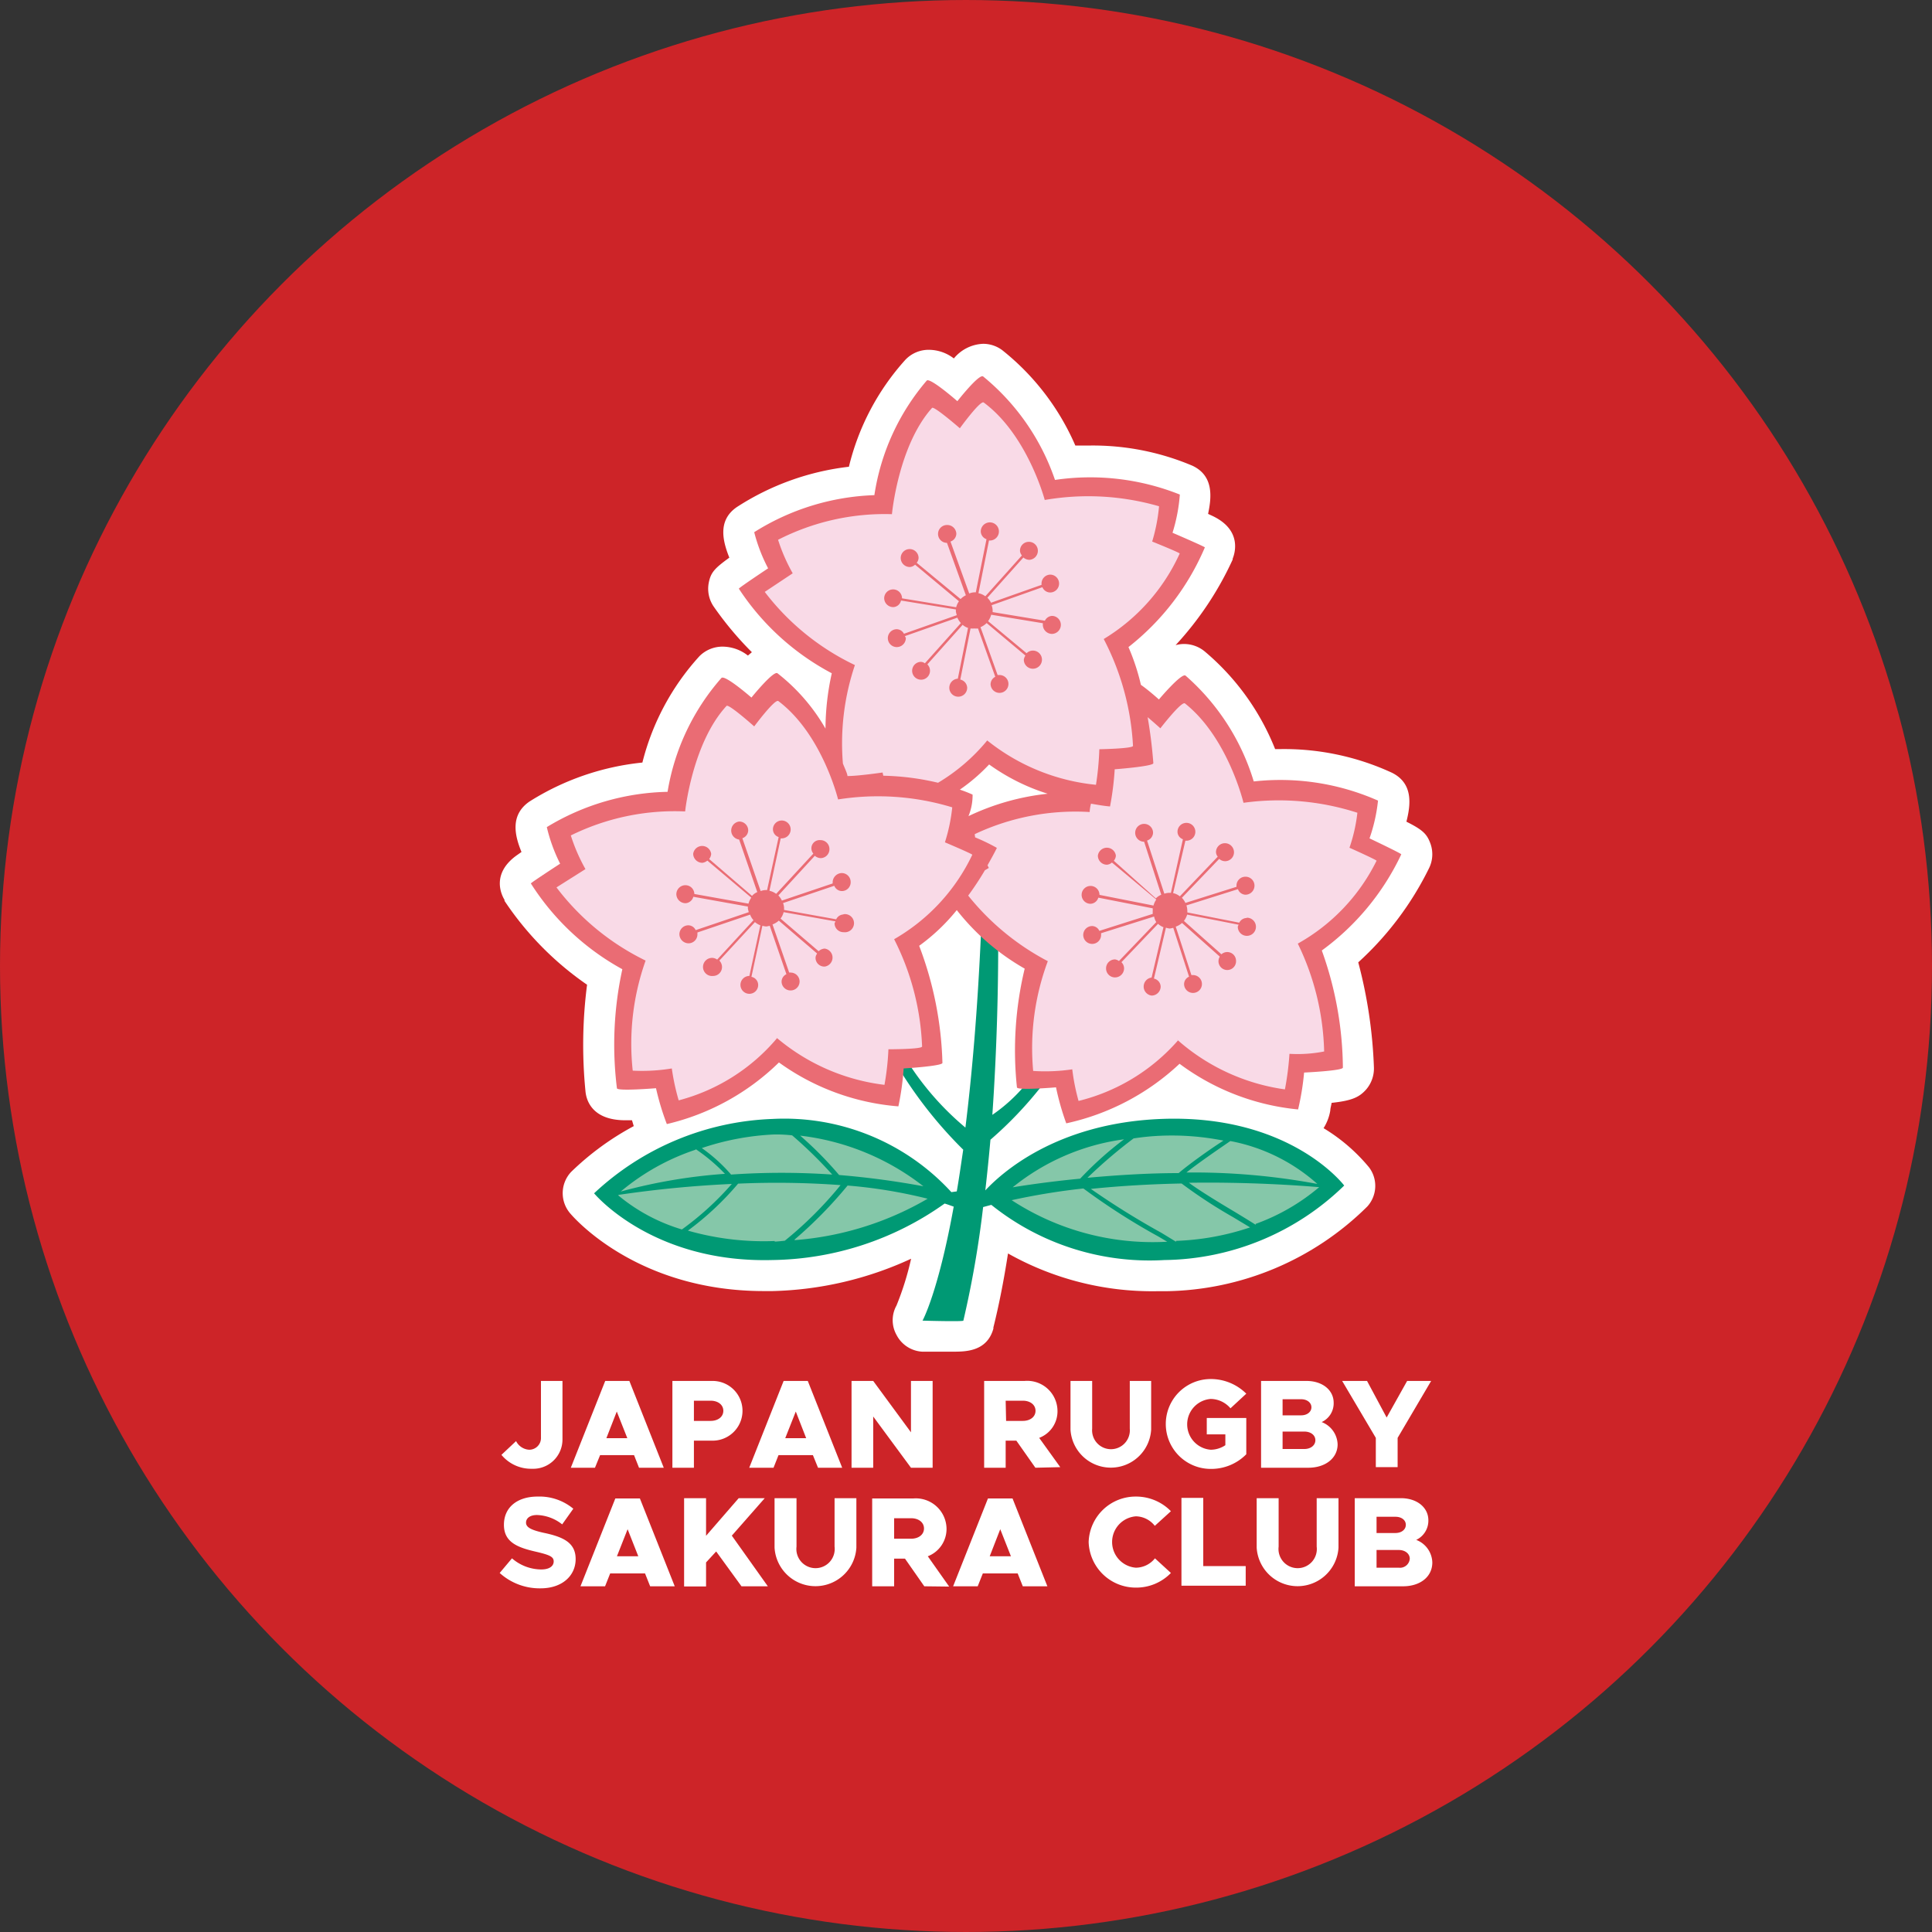 <svg xmlns="http://www.w3.org/2000/svg" viewBox="0 0 132 132"><rect x="0" y="0" width="132" height="132" fill="#333333" stroke="none"/><defs><style>.cls-1{fill:#cd2428;stroke:#cd2428;stroke-miterlimit:10;stroke-width:5px;}.cls-2{fill:none;}.cls-3{fill:#fff;}.cls-4{fill:#85c7a9;}.cls-5{fill:#009974;}.cls-6{fill:#f9dae7;}.cls-7{fill:#ea6c74;}</style></defs><g id="Layer_2" data-name="Layer 2"><g id="レイヤー_1" data-name="レイヤー 1"><circle class="cls-1" cx="66" cy="66" r="63.5"/><rect class="cls-2" x="23.52" y="23.52" width="84.96" height="84.96"/><path class="cls-3" d="M97.64,59.31a2.15,2.15,0,0,0,.1-1.65c-.24-.67-.51-.95-1.65-1.52.29-1.14.49-2.62-1-3.35a17.58,17.58,0,0,0-7.6-1.61h-.37a16.84,16.84,0,0,0-4.82-6.68A2.22,2.22,0,0,0,80.93,44h0a2.09,2.09,0,0,0-.61.08,22.18,22.18,0,0,0,3.9-5.85l0-.06c.13-.32.69-1.94-1.38-2.92l-.3-.14c.24-1.13.4-2.6-1.07-3.29l0,0a17.44,17.44,0,0,0-7-1.38l-1,0a16.89,16.89,0,0,0-5-6.52,2.18,2.18,0,0,0-1.3-.43h0a2.72,2.72,0,0,0-2,1,2.81,2.81,0,0,0-1.7-.59h0a2.19,2.19,0,0,0-1.62.69A16.78,16.78,0,0,0,58,31.89a17.82,17.82,0,0,0-7.65,2.75c-1.37.93-.94,2.4-.52,3.46-1,.73-1.27,1-1.41,1.74a2.15,2.15,0,0,0,.34,1.6,22.71,22.71,0,0,0,2.61,3.12l-.27.23a2.83,2.83,0,0,0-1.73-.61,2.22,2.22,0,0,0-1.58.65,16.89,16.89,0,0,0-3.9,7.27,17.8,17.8,0,0,0-7.71,2.66c-1.36.93-1,2.36-.55,3.45l-.27.19c-1.86,1.29-1.07,2.79-.89,3.08l0,.07a21.3,21.3,0,0,0,5.64,5.73A32.1,32.1,0,0,0,40,74.54c.05.61.43,2,2.73,2h.45l.12.4a19,19,0,0,0-4.28,3.13,2.12,2.12,0,0,0-.09,2.8c.18.22,4.51,5.34,13.26,5.34h.59A23.86,23.86,0,0,0,62.25,86a20,20,0,0,1-1,3.2,2.06,2.06,0,0,0,0,2A2.11,2.11,0,0,0,63,92.35s1.26,0,2.11,0,2.32,0,2.76-1.57a.31.31,0,0,0,0-.08c.38-1.52.71-3.19,1-5.06A20.08,20.08,0,0,0,79,88.22h.63a19.94,19.94,0,0,0,13.79-5.79,2.1,2.1,0,0,0,.12-2.67,12.2,12.2,0,0,0-3.11-2.68,3.26,3.26,0,0,0,.46-1.21c0-.15.06-.32.09-.52,1.42-.15,1.89-.4,2.34-.89a2.2,2.2,0,0,0,.55-1.54,32.39,32.39,0,0,0-1.07-7.17A21.47,21.47,0,0,0,97.64,59.31Z"/><path class="cls-4" d="M52.37,85.06c-6.81,0-10.18-3.13-10.32-3.26l-.16-.16.16-.16a12.57,12.57,0,0,1,2.78-2,18.09,18.09,0,0,1,8.05-2.19h.53A17,17,0,0,1,64,81.48l.19.18-.21.16a21.12,21.12,0,0,1-11,3.24Z"/><path class="cls-4" d="M79.15,85.06c-6.81,0-10.49-3.12-10.65-3.25l-.17-.15.15-.17c.14-.15,3.47-3.82,10.76-4.11.29,0,.58,0,.86,0,6.94,0,10.09,3.38,10.22,3.53l.14.16-.15.14a16.63,16.63,0,0,1-10.58,3.87Z"/><path class="cls-5" d="M79.32,76.45c-7.27.29-11,3.81-12,4.88.13-1.16.25-2.32.35-3.46a26.36,26.36,0,0,0,3.52-3.7l-1.18,0a11.17,11.17,0,0,1-2.21,2c.32-4.59.4-8.8.4-11.55l-1.17-1c-.24,5.48-.63,9.87-1.07,13.42a19.52,19.52,0,0,1-3.86-4.36l-.6,0s0,.18,0,.46a29.21,29.21,0,0,0,4.31,5.41c-.15,1-.29,2-.44,2.85L65,81.45a15.48,15.48,0,0,0-12.23-5,18.8,18.8,0,0,0-12.18,5.08s3.94,4.77,12.16,4.56a20.75,20.75,0,0,0,11.79-3.86c.21.06.41.14.62.21-1.06,5.87-2.13,7.79-2.13,7.79s2.76.08,2.79,0a69.19,69.19,0,0,0,1.35-7.76l.56-.15a17.27,17.27,0,0,0,11.82,3.77A17.89,17.89,0,0,0,91.84,81S88.16,76.1,79.32,76.45Zm-16.23,4.6a57.35,57.35,0,0,0-5.76-.77,24.86,24.86,0,0,0-2.66-2.69A16.85,16.85,0,0,1,63.09,81.05Zm-10.2-3.54a9.94,9.94,0,0,1,1.23.06,29.54,29.54,0,0,1,2.74,2.68,50.13,50.13,0,0,0-6.91,0,11,11,0,0,0-2-1.81A17.94,17.94,0,0,1,52.89,77.51Zm-5.36,1a12,12,0,0,1,2,1.69,36.68,36.68,0,0,0-7.12,1.21A15.58,15.58,0,0,1,47.53,78.55Zm-5.28,3.13A76.34,76.34,0,0,1,50,80.89,20.31,20.31,0,0,1,46.59,84,12.3,12.3,0,0,1,42.25,81.68Zm10.68,3.15A18.89,18.89,0,0,1,47,84.08a20.18,20.18,0,0,0,3.43-3.21,59.68,59.68,0,0,1,7,.1,25.8,25.8,0,0,1-3.81,3.8C53.42,84.79,53.19,84.82,52.93,84.83Zm1.36-.1A29.47,29.47,0,0,0,57.91,81a33.75,33.75,0,0,1,5.47.9A21.2,21.2,0,0,1,54.29,84.73Zm35.77-3.79a46,46,0,0,0-9-.79c.82-.66,2.26-1.64,3-2.15A12.36,12.36,0,0,1,90.06,80.94ZM79.25,77.6a18.06,18.06,0,0,1,4.34.33c-1,.64-2.44,1.68-3.06,2.22-1.85,0-3.92.11-6.23.32a33.64,33.64,0,0,1,3.15-2.69A16.61,16.61,0,0,1,79.25,77.6Zm-2.45.24a23.47,23.47,0,0,0-3,2.69c-1.46.14-3,.33-4.61.59A15.32,15.32,0,0,1,76.8,77.84Zm2.92,7A17.64,17.64,0,0,1,69.12,82a46.34,46.34,0,0,1,4.9-.8,45.09,45.09,0,0,0,5.12,3.28l.61.36Zm.63,0-1-.61a54.43,54.43,0,0,1-4.82-3c2.13-.22,4.23-.33,6.2-.37a33.5,33.5,0,0,0,3.5,2.29l1.18.71A17.73,17.73,0,0,1,80.35,84.78Zm5.44-1.16c-.42-.27-.9-.56-1.41-.87-1.16-.69-2.42-1.46-3.15-2,4.08-.06,7.46.18,8.9.3A14.1,14.1,0,0,1,85.79,83.62Z"/><path class="cls-6" d="M74.85,53.9a14.39,14.39,0,0,1-7.37-3,13.62,13.62,0,0,1-3.27,2.76l-.08,0-.09,0a16.8,16.8,0,0,0-3.7-.46h-.18l0-.19c-.47.06-1.63.21-2.19.21h-.19l-.05-.15c0-.14-.15-.44-.31-.84V52.2a17.4,17.4,0,0,1,.76-6.62,17.46,17.46,0,0,1-6.06-4.94L52,40.56l0-.1c0-.11,0-.16,1.84-1.31-1.19-2.21-1-2.29-.86-2.4A15.68,15.68,0,0,1,60.5,35h.2a19.89,19.89,0,0,1,.49-2.49,11.8,11.8,0,0,1,2.28-4.68.25.25,0,0,1,.2-.09A5.9,5.9,0,0,1,65.5,29c.82-1.1,1.36-1.66,1.63-1.66a.34.34,0,0,1,.17.05c2.71,2,3.93,5.69,4.2,6.59a19.53,19.53,0,0,1,3-.23,14.83,14.83,0,0,1,4.72.7c.2.07.35.12-.27,2.49,1.76.71,1.78.76,1.82.87l0,.09,0,.08a13.45,13.45,0,0,1-5.09,5.83,18.52,18.52,0,0,1,2,7.21.25.25,0,0,1-.06.18c-.07.07-.21.24-2.25.28-.13,2.43-.2,2.43-.44,2.43Z"/><path class="cls-6" d="M46.35,75.4c-.2,0-.28,0-.63-2.11-.47,0-1.59.18-2.16.18h0c-.21,0-.53,0-.55-.26a17.87,17.87,0,0,1,.81-7.43,17.33,17.33,0,0,1-6-5l-.06-.07,0-.1c0-.12,0-.16,1.86-1.29-1.16-2.23-1-2.31-.82-2.41a15.65,15.65,0,0,1,7.3-1.69h.41a17.8,17.8,0,0,1,.52-2.49,11.73,11.73,0,0,1,2.35-4.64.25.25,0,0,1,.19-.09c.22,0,.83.45,1.82,1.32.83-1.09,1.38-1.64,1.65-1.64a.27.27,0,0,1,.17.06c2.68,2,3.86,5.73,4.11,6.64a19.48,19.48,0,0,1,2.73-.19,14.88,14.88,0,0,1,5,.77c.2.07.35.12-.31,2.48,1.76.73,1.78.79,1.81.89l0,.09,0,.09a13.36,13.36,0,0,1-5.17,5.75,18.5,18.5,0,0,1,1.85,7.24.25.25,0,0,1-.06.18c-.07.07-.22.23-2.25.25-.17,2.42-.24,2.42-.47,2.42h0a14.36,14.36,0,0,1-7.32-3.09,13.55,13.55,0,0,1-6.69,4.15h-.07Z"/><path class="cls-6" d="M67.1,59.34A18.21,18.21,0,0,1,66,61.06l-.1.14.11.14a17.5,17.5,0,0,0,5.32,4.43,17.73,17.73,0,0,0-.94,7.42c0,.27.34.27.61.27h0c.59,0,1.64-.11,2.09-.15.32,2.11.4,2.13.61,2.13h.06a13.44,13.44,0,0,0,6.76-4,14.33,14.33,0,0,0,7.26,3.23h0c.23,0,.31,0,.51-2.42h.27c1.8,0,1.91-.12,2-.2a.26.26,0,0,0,.07-.19,18.35,18.35,0,0,0-1.72-7.26,13.54,13.54,0,0,0,5.28-5.67l0-.09,0-.08c0-.11-.06-.16-1.79-.93.7-2.33.54-2.4.35-2.47a15.39,15.39,0,0,0-5.32-.86,19.08,19.08,0,0,0-2.38.14c-.24-.91-1.34-4.64-4-6.72a.25.25,0,0,0-.17-.06c-.27,0-.83.54-1.67,1.61l-.69-.61-.47-.39.1.6c.17,1,.3,2,.38,3a16.19,16.19,0,0,1-2.42.31h-.19l0,.19c-.07.93-.18,2-.25,2.32l-1-.14-.37-.06,0,.22c0,.14,0,.27-.06.37l-.72,0a15.46,15.46,0,0,0-7,1.56c-.19.11-.12.34-.08.48l0,.1.09,0c.77.34,1.12.52,1.29.6-.16.31-.31.59-.47.87Z"/><path class="cls-7" d="M85.17,62.72a.58.58,0,0,0-.5.32l-3.55-.7a1,1,0,0,0,0-.15,1.2,1.2,0,0,0-.06-.33l3.52-1.11a.57.57,0,0,0,.51.38.62.62,0,0,0,.62-.62.61.61,0,0,0-.62-.61.61.61,0,0,0-.61.61s0,.05,0,.08l-3.49,1.1a1.21,1.21,0,0,0-.24-.35l2.55-2.66a.6.6,0,0,0,.39.16.61.61,0,0,0,.62-.61.62.62,0,0,0-.62-.62.61.61,0,0,0-.61.62.53.53,0,0,0,.12.3l-2.59,2.71a1.09,1.09,0,0,0-.46-.22l.84-3.58s0,0,.07,0a.61.61,0,1,0-.61-.61.55.55,0,0,0,.37.51L80,61l-.12,0a1.2,1.2,0,0,0-.33.06l-1.18-3.63a.58.58,0,0,0,.41-.53.61.61,0,0,0-.61-.61.61.61,0,1,0,0,1.22l0,0,1.17,3.62a1.15,1.15,0,0,0-.37.25l-2.87-2.57a.61.61,0,0,0,.14-.35.62.62,0,0,0-1.23,0,.62.62,0,0,0,.61.62.56.56,0,0,0,.35-.15L79,61.46a1.28,1.28,0,0,0-.19.41l-3.69-.73s0,0,0,0a.61.61,0,0,0-.61-.61.61.61,0,1,0,0,1.22.58.58,0,0,0,.53-.42l3.72.73c0,.05,0,.09,0,.15a1.89,1.89,0,0,0,0,.23l-3.65,1.16a.55.55,0,0,0-.49-.33.61.61,0,1,0,.61.61s0-.08,0-.12l3.62-1.14A1.11,1.11,0,0,0,79,63l-2.55,2.66a.59.59,0,0,0-.27-.11.61.61,0,0,0-.61.61.61.61,0,0,0,.61.62.62.62,0,0,0,.62-.62.6.6,0,0,0-.18-.42l2.5-2.62a1.28,1.28,0,0,0,.37.23l-.81,3.44a.62.62,0,0,0,0,1.23.62.62,0,0,0,.62-.61.58.58,0,0,0-.46-.55l.82-3.48a1.1,1.1,0,0,0,.26.06,1.69,1.69,0,0,0,.24-.05l1.08,3.34a.56.56,0,0,0-.34.5.61.61,0,1,0,.61-.61s-.07,0-.11,0l-1.07-3.31a1.22,1.22,0,0,0,.43-.25l2.58,2.3a.6.6,0,1,0,1.11.29.6.6,0,0,0-1-.45l-2.56-2.28a1.35,1.35,0,0,0,.22-.43l3.52.69s-.06.09-.06.14a.62.62,0,1,0,.62-.62Z"/><path class="cls-7" d="M71.87,42.08a.58.58,0,0,0-.48.33l-3.57-.59s0-.09,0-.15a1.23,1.23,0,0,0-.07-.32l3.47-1.23a.58.58,0,0,0,.53.36.61.61,0,1,0,0-1.22.61.61,0,0,0-.59.63s0,0,0,.07l-3.45,1.22a1.2,1.2,0,0,0-.25-.34l2.46-2.75a.65.65,0,0,0,.4.16.62.62,0,0,0,.59-.64.61.61,0,0,0-.63-.59.6.6,0,0,0-.59.63.54.54,0,0,0,.13.3l-2.5,2.79a1.17,1.17,0,0,0-.47-.21l.72-3.6s0,0,.08,0a.62.62,0,1,0-.64-.59.58.58,0,0,0,.39.5l-.73,3.63-.11,0a1,1,0,0,0-.34.08L64.94,37a.58.58,0,0,0,.4-.54.62.62,0,0,0-.64-.59.61.61,0,1,0,0,1.22.05.05,0,0,0,0,0l1.29,3.58a1.32,1.32,0,0,0-.36.26l-3-2.48a.54.54,0,0,0,.13-.35.61.61,0,1,0-1.22.05.62.62,0,0,0,.63.59.57.57,0,0,0,.35-.16l3,2.5a1.18,1.18,0,0,0-.19.41l-3.7-.61v0a.61.61,0,1,0-1.22,0,.62.62,0,0,0,.63.6.57.57,0,0,0,.52-.45l3.75.61a.8.8,0,0,0,0,.15,2.1,2.1,0,0,0,.06.24l-3.61,1.27a.57.57,0,0,0-.51-.31.61.61,0,0,0-.59.63.61.61,0,0,0,.63.59.62.62,0,0,0,.6-.63s-.05-.08-.06-.12l3.58-1.26a1.31,1.31,0,0,0,.24.37l-2.46,2.75a.48.48,0,0,0-.28-.1.61.61,0,1,0,.63.59.62.62,0,0,0-.18-.42l2.41-2.7a1,1,0,0,0,.37.21l-.7,3.47a.62.62,0,0,0-.58.64.61.61,0,0,0,.63.59.61.61,0,0,0,.59-.63.6.6,0,0,0-.47-.54l.7-3.49a2.51,2.51,0,0,0,.27,0,1.69,1.69,0,0,0,.24,0l1.18,3.3a.58.58,0,0,0-.32.51.61.61,0,1,0,.59-.63s-.07,0-.11,0l-1.17-3.27a1.34,1.34,0,0,0,.42-.28l2.65,2.22a.65.65,0,0,0-.11.29.62.62,0,1,0,.6-.63.62.62,0,0,0-.41.18l-2.63-2.19a1.27,1.27,0,0,0,.21-.44l3.53.58c0,.05,0,.08,0,.13a.63.63,0,0,0,.64.6.62.62,0,0,0,.59-.64A.61.61,0,0,0,71.87,42.08Z"/><path class="cls-7" d="M95.74,58.37c0-.06-2.17-1.09-2.17-1.09a11.4,11.4,0,0,0,.58-2.58,16.51,16.51,0,0,0-8.49-1.31A15.58,15.58,0,0,0,81,46.16c-.27-.21-1.82,1.63-1.82,1.63s-.66-.6-1.23-1a14.88,14.88,0,0,0-.85-2.58,17.21,17.21,0,0,0,5.22-6.81c0-.05-2.21-1-2.21-1a11.6,11.6,0,0,0,.5-2.61,16.5,16.5,0,0,0-8.53-1,15.64,15.64,0,0,0-4.91-7.07c-.28-.2-1.76,1.69-1.76,1.69S63.56,25.79,63.32,26a15.59,15.59,0,0,0-3.58,7.83,16.42,16.42,0,0,0-8.21,2.53,11.29,11.29,0,0,0,.95,2.47s-2,1.33-2,1.39A17.19,17.19,0,0,0,56.83,46a17.66,17.66,0,0,0-.43,3.78v0A13,13,0,0,0,53.12,46c-.27-.21-1.78,1.66-1.78,1.66s-1.81-1.58-2.05-1.34a15.59,15.59,0,0,0-3.68,7.78,16.5,16.5,0,0,0-8.25,2.41,11.26,11.26,0,0,0,.91,2.5s-2,1.3-2,1.35a17.17,17.17,0,0,0,6.25,5.86,24.16,24.16,0,0,0-.37,8.13c0,.22,2.67,0,2.67,0a17.7,17.7,0,0,0,.74,2.45,16.25,16.25,0,0,0,7.66-4.21,16.12,16.12,0,0,0,8.16,3A18.27,18.27,0,0,0,61.74,73s2.66-.16,2.65-.38a24.19,24.19,0,0,0-1.59-8,13.32,13.32,0,0,0,2.57-2.44h0a15.89,15.89,0,0,0,4.64,4,23.93,23.93,0,0,0-.53,8.11c0,.23,2.67,0,2.67,0a17.66,17.66,0,0,0,.7,2.46,16.37,16.37,0,0,0,7.74-4.07h0a16.16,16.16,0,0,0,8.1,3.12,17.88,17.88,0,0,0,.41-2.52s2.66-.12,2.65-.34a24.15,24.15,0,0,0-1.44-8A17.18,17.18,0,0,0,95.74,58.37ZM67.45,50.59a12.86,12.86,0,0,1-3.36,2.89A17.51,17.51,0,0,0,60.35,53l-.05-.22s-1.73.25-2.4.24c0-.15-.15-.45-.31-.85a16.73,16.73,0,0,1,.82-6.73,16.87,16.87,0,0,1-6.16-5s1.91-1.27,1.91-1.27a12.16,12.16,0,0,1-1-2.29,16,16,0,0,1,7.78-1.75s.43-4.68,2.74-7.26c.13-.15,1.9,1.39,1.9,1.39s1.4-1.93,1.63-1.76c3,2.22,4.17,6.66,4.17,6.66a17.42,17.42,0,0,1,7.81.43,12,12,0,0,1-.47,2.41s1.91.77,1.88.82a13.2,13.2,0,0,1-5.19,5.84,17.8,17.8,0,0,1,2,7.3c0,.19-2.3.23-2.3.23a19.78,19.78,0,0,1-.23,2.43A14.09,14.09,0,0,1,67.45,50.59Zm-1,3.7a9.21,9.21,0,0,0-.87-.34,12.34,12.34,0,0,0,2-1.72,14,14,0,0,0,4,2,16.63,16.63,0,0,0-5.41,1.53A3.76,3.76,0,0,0,66.45,54.29Zm-5.36,9.88A17.64,17.64,0,0,1,63,71.5c0,.19-2.3.19-2.3.19a18.06,18.06,0,0,1-.27,2.43A14,14,0,0,1,53,70.85l.09.08a13.14,13.14,0,0,1-6.72,4.25A15.37,15.37,0,0,1,45.9,73a12.53,12.53,0,0,1-2.67.15,17,17,0,0,1,.88-7.52,16.93,16.93,0,0,1-6.09-5S40,59.38,40,59.38a12.15,12.15,0,0,1-1-2.3,16.05,16.05,0,0,1,7.81-1.64s.49-4.68,2.83-7.21c.14-.16,1.89,1.4,1.89,1.4s1.42-1.91,1.65-1.73c3,2.26,4.08,6.72,4.08,6.72a17.43,17.43,0,0,1,7.8.54,11.8,11.8,0,0,1-.5,2.39s1.89.8,1.87.85A13.18,13.18,0,0,1,61.09,64.17Zm6.2-4.71.27-.16-.09-.18c.21-.38.43-.76.64-1.19a13.23,13.23,0,0,0-1.49-.72c0-.12-.05-.21,0-.23a16.14,16.14,0,0,1,7.83-1.5s0-.23.09-.57c.42.07.84.15,1.3.19a19.81,19.81,0,0,0,.32-2.54s2.66-.2,2.64-.42c-.09-1.19-.23-2.22-.39-3.14.44.37.87.76.87.76s1.45-1.88,1.68-1.7c2.93,2.32,4,6.79,4,6.79a17.46,17.46,0,0,1,7.78.68,11.07,11.07,0,0,1-.54,2.39s1.88.84,1.85.89a13.16,13.16,0,0,1-5.38,5.66,17.75,17.75,0,0,1,1.8,7.37A9.42,9.42,0,0,1,88.1,72a19.93,19.93,0,0,1-.31,2.43A14,14,0,0,1,80.39,71l.09.09a13.23,13.23,0,0,1-6.79,4.13,14.48,14.48,0,0,1-.43-2.16,12.55,12.55,0,0,1-2.67.11,17,17,0,0,1,1-7.5,17.18,17.18,0,0,1-5.44-4.48A20,20,0,0,0,67.29,59.46Z"/><path class="cls-7" d="M57.61,62.48a.58.58,0,0,0-.48.33l-3.56-.64c0-.05,0-.1,0-.15a1.07,1.07,0,0,0-.07-.32L57,60.52a.57.57,0,0,0,.52.36.6.6,0,0,0,.6-.62.61.61,0,0,0-.62-.61.64.64,0,0,0-.61.63l0,.08-3.47,1.17a1.21,1.21,0,0,0-.24-.35l2.49-2.71a.65.65,0,0,0,.4.16.61.61,0,0,0,.6-.63.61.61,0,0,0-.62-.6.56.56,0,0,0-.48.92l-2.54,2.75a1.21,1.21,0,0,0-.46-.21l.77-3.58.07,0a.61.61,0,1,0,0-1.22.6.6,0,0,0-.6.62.56.56,0,0,0,.39.51l-.79,3.62-.11,0a1.14,1.14,0,0,0-.33.07l-1.25-3.61a.58.58,0,0,0,.4-.54.61.61,0,0,0-.62-.6.62.62,0,0,0,0,1.23l0,0,1.24,3.59a1,1,0,0,0-.36.26l-2.93-2.52a.61.61,0,0,0,.14-.35.62.62,0,0,0-1.23,0,.63.63,0,0,0,.63.61.7.7,0,0,0,.34-.15l3,2.53a1.28,1.28,0,0,0-.19.41l-3.7-.66v0a.61.61,0,0,0-.62-.6.62.62,0,0,0-.61.62.63.63,0,0,0,.63.61.59.59,0,0,0,.53-.44l3.73.67a.7.7,0,0,0,0,.14,1.68,1.68,0,0,0,.06.24l-3.63,1.23a.56.56,0,0,0-.5-.33.61.61,0,0,0-.61.62.63.63,0,0,0,.63.61.61.61,0,0,0,.6-.63s0-.07,0-.11l3.6-1.22a1.14,1.14,0,0,0,.23.38L49,65.56a.7.7,0,0,0-.27-.11.62.62,0,1,0,0,1.23.61.61,0,0,0,.6-.63.64.64,0,0,0-.18-.42L51.58,63a1.25,1.25,0,0,0,.37.22l-.75,3.46a.61.61,0,1,0,0,1.22.6.6,0,0,0,.6-.62.57.57,0,0,0-.46-.54l.75-3.49a1.17,1.17,0,0,0,.27.05,1.89,1.89,0,0,0,.23-.05l1.14,3.31a.57.57,0,0,0-.33.51.61.61,0,0,0,.62.6.61.61,0,1,0,0-1.22.19.19,0,0,0-.1,0l-1.14-3.29a1.34,1.34,0,0,0,.43-.26l2.62,2.25a.52.52,0,0,0-.11.29.6.6,0,0,0,.62.6.62.62,0,0,0,0-1.23.67.67,0,0,0-.41.18l-2.6-2.23a1.19,1.19,0,0,0,.21-.44l3.54.63c0,.05-.06.09-.06.14a.61.61,0,0,0,.63.6.62.62,0,1,0,0-1.23Z"/><path class="cls-3" d="M34.14,107.47l.84-1a3.08,3.08,0,0,0,2,.76c.56,0,.85-.23.85-.55s-.28-.44-1.16-.65c-1.28-.29-2.24-.64-2.24-1.85s.93-1.93,2.3-1.93a3.62,3.62,0,0,1,2.44.83l-.76,1.07a2.92,2.92,0,0,0-1.72-.64c-.48,0-.75.22-.75.52s.29.49,1.18.69c1.35.28,2.21.67,2.21,1.8s-.91,2-2.4,2A4.07,4.07,0,0,1,34.14,107.47Z"/><path class="cls-3" d="M44.07,107.5H41.69l-.35.88H39.66l2.38-6h1.68l2.38,6H44.42Zm-.46-1.17-.73-1.85-.73,1.85Z"/><path class="cls-3" d="M46.74,102.36h1.5v2.57l2.23-2.57h1.78L50,104.92l2.46,3.46h-1.8L48.93,106l-.69.75v1.64h-1.5Z"/><path class="cls-3" d="M52.92,105.74v-3.38h1.5v3.31a1.31,1.31,0,1,0,2.6,0v-3.31h1.49v3.38a2.8,2.8,0,0,1-5.59,0Z"/><path class="cls-3" d="M63.15,108.38l-1.32-1.89h-.74v1.89h-1.5v-6h2.8a2.1,2.1,0,0,1,2.28,2.07,2,2,0,0,1-1.28,1.88l1.46,2.07Zm-2.06-3.25h1.16c.51,0,.88-.28.88-.7s-.37-.7-.88-.7H61.09Z"/><path class="cls-3" d="M69.53,107.5H67.15l-.35.88H65.12l2.38-6h1.68l2.38,6H69.88Zm-.46-1.17-.73-1.85-.72,1.85Z"/><path class="cls-3" d="M74.38,105.36a3.21,3.21,0,0,1,3.23-3.11,3.32,3.32,0,0,1,2.39,1l-1.1,1a1.68,1.68,0,0,0-1.29-.65,1.76,1.76,0,0,0,0,3.51,1.69,1.69,0,0,0,1.3-.64l1.09,1a3.29,3.29,0,0,1-2.39,1A3.22,3.22,0,0,1,74.38,105.36Z"/><path class="cls-3" d="M85.11,107v1.34H80.72v-6h1.49V107Z"/><path class="cls-3" d="M85.86,105.74v-3.38h1.5v3.31a1.31,1.31,0,1,0,2.6,0v-3.31h1.49v3.38a2.8,2.8,0,0,1-5.59,0Z"/><path class="cls-3" d="M92.56,102.36h3.15c1.11,0,1.88.64,1.88,1.51a1.45,1.45,0,0,1-.83,1.34,1.7,1.7,0,0,1,1.1,1.54c0,1-.85,1.63-2,1.63H92.56Zm2.78,2.38c.41,0,.71-.23.71-.56s-.3-.55-.71-.55H94.05v1.11Zm.23,2.37a.67.67,0,0,0,.75-.61c0-.35-.32-.6-.75-.6H94.05v1.21Z"/><path class="cls-3" d="M34.26,99.4l1-.94a1.07,1.07,0,0,0,.89.59.8.8,0,0,0,.81-.84V94.35h1.47v4a2,2,0,0,1-2.09,2A2.62,2.62,0,0,1,34.26,99.4Z"/><path class="cls-3" d="M43.32,99.42H41l-.35.86H39l2.35-5.93H43l2.35,5.93H43.66Zm-.46-1.16-.72-1.82-.71,1.82Z"/><path class="cls-3" d="M45.94,94.35h2.75a2,2,0,1,1,0,4.08H47.41v1.85H45.94Zm2.61,2.73c.51,0,.87-.28.87-.69s-.36-.69-.87-.69H47.41v1.38Z"/><path class="cls-3" d="M55.54,99.42H53.19l-.34.86H51.19l2.35-5.93h1.65l2.35,5.93H55.89Zm-.46-1.16-.71-1.82-.72,1.82Z"/><path class="cls-3" d="M58.18,94.35h1.48l2.58,3.51V94.35h1.48v5.93H62.24l-2.58-3.5v3.5H58.18Z"/><path class="cls-3" d="M70.74,100.28l-1.3-1.85h-.73v1.85H67.24V94.35H70a2.07,2.07,0,0,1,2.25,2A1.94,1.94,0,0,1,71,98.24l1.44,2Zm-2-3.2h1.14c.51,0,.87-.28.87-.69s-.36-.69-.87-.69H68.71Z"/><path class="cls-3" d="M73.14,97.68V94.35h1.48v3.26a1.29,1.29,0,1,0,2.57,0V94.35h1.46v3.33a2.76,2.76,0,0,1-5.51,0Z"/><path class="cls-3" d="M82.45,96.88h2.7v2.48a3.36,3.36,0,0,1-2.43,1,3.07,3.07,0,1,1,0-6.14,3.43,3.43,0,0,1,2.43,1l-1.08,1a1.8,1.8,0,0,0-1.35-.64,1.74,1.74,0,0,0,0,3.47,1.81,1.81,0,0,0,1-.31V98H82.45Z"/><path class="cls-3" d="M86.16,94.35h3.1c1.1,0,1.86.63,1.86,1.49a1.41,1.41,0,0,1-.82,1.32,1.69,1.69,0,0,1,1.09,1.52c0,.95-.84,1.6-2,1.6H86.16ZM88.9,96.7c.4,0,.7-.23.7-.55s-.3-.55-.7-.55H87.63v1.1ZM89.12,99c.43,0,.75-.25.75-.6s-.32-.59-.75-.59H87.63V99Z"/><path class="cls-3" d="M94,98.24l-2.3-3.89h1.7l1.34,2.5,1.4-2.5h1.64l-2.29,3.89v2H94Z"/></g></g></svg>